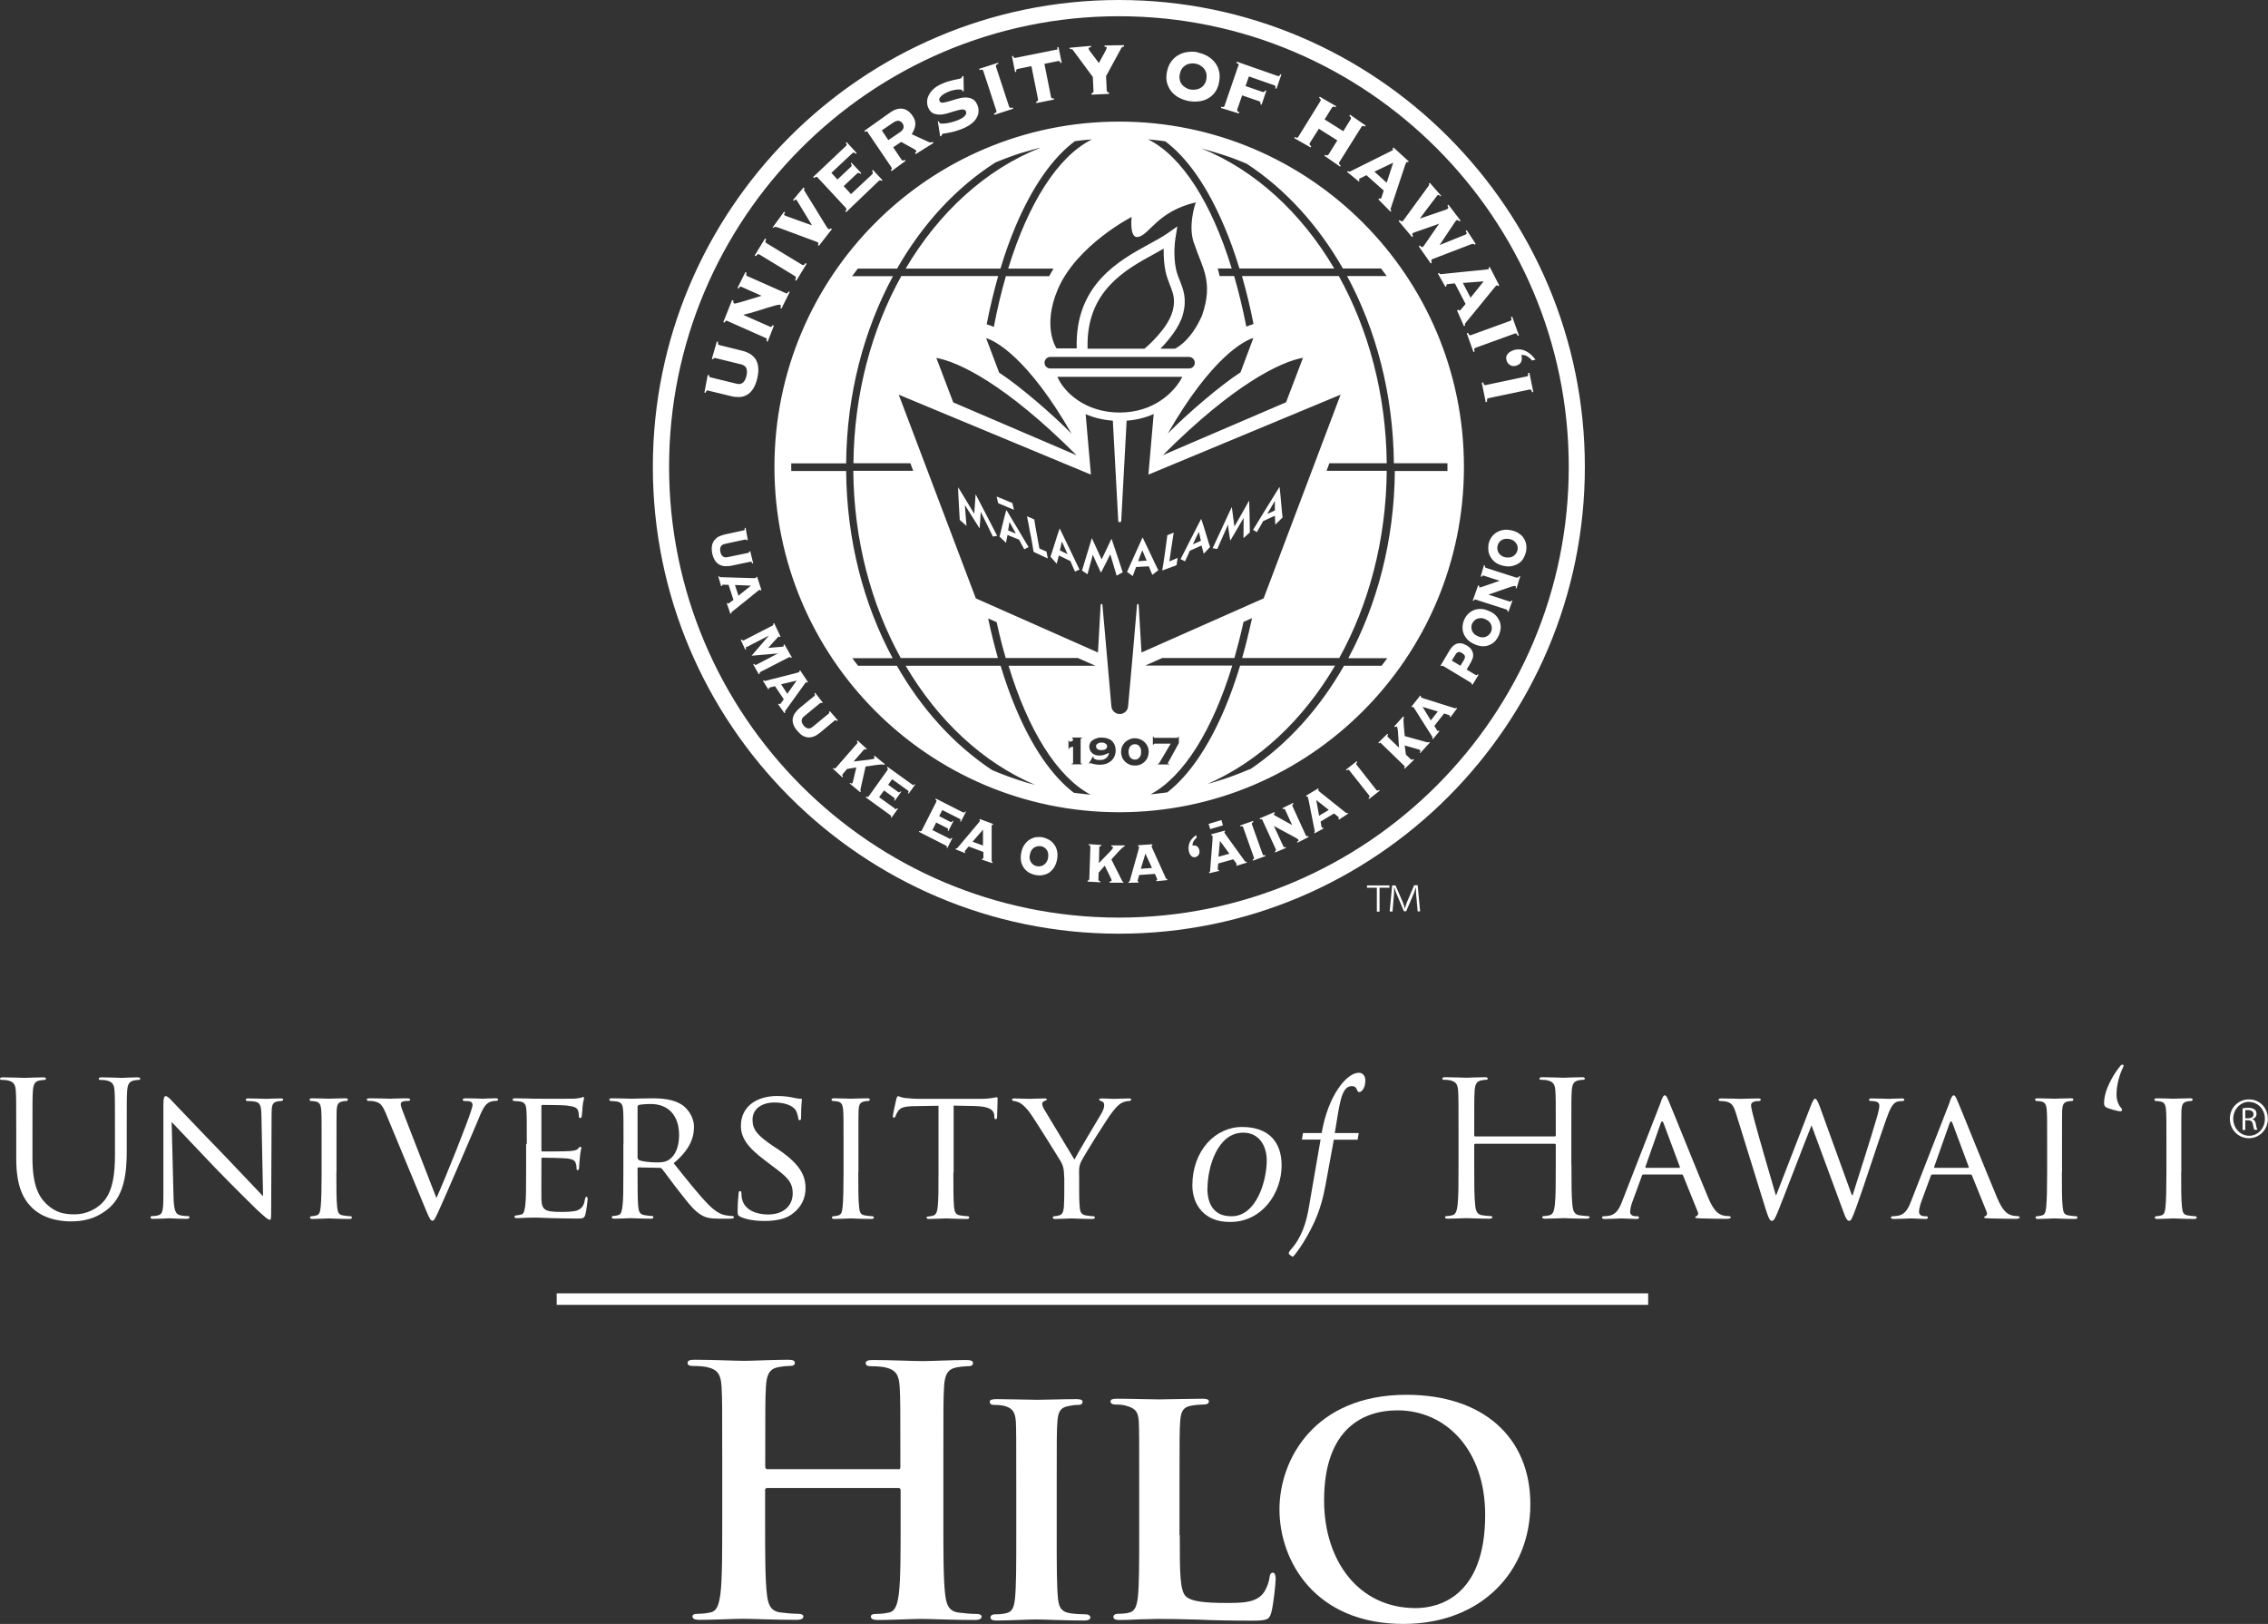 <?xml version="1.0" encoding="UTF-8"?>
<svg id="Layer_1" data-name="Layer 1" xmlns="http://www.w3.org/2000/svg" viewBox="0 0 167.69 120.06">
  <rect x="0" y="0" width="167.69" height="120.06" fill="#333333" stroke="none"/>
  <defs>
    <style>
      .cls-1 {
        fill: #fff;
      }
    </style>
  </defs>
  <path class="cls-1" d="m108.24,34.52c0,14.1-11.41,25.53-25.49,25.53s-25.49-11.43-25.49-25.53,11.41-25.53,25.49-25.53,25.49,11.43,25.49,25.53M82.73,0c19,0,34.45,15.49,34.45,34.52s-15.46,34.51-34.45,34.51-34.46-15.48-34.46-34.51S63.74,0,82.73,0Zm0,67.84c18.34,0,33.26-14.95,33.26-33.32S101.07,1.2,82.73,1.2s-33.26,14.95-33.26,33.32,14.92,33.32,33.26,33.32Zm-30.36-38.96l1.69.41c.21.05.42.07.62.06.2,0,.38-.06.55-.16.17-.09.32-.24.45-.44s.23-.45.31-.77c.07-.32.1-.59.07-.82-.02-.23-.09-.44-.19-.6-.11-.16-.25-.3-.42-.4-.18-.1-.36-.18-.58-.23l-1.69-.42c-.05-.02-.09-.04-.09-.09,0-.04,0-.09,0-.15l-.09-.02-.37,1.29.09.02s.03-.04.05-.07c.03-.02.06-.03.12-.02l1.92.47c.19.05.32.15.38.3.05.15.05.34,0,.55-.05.21-.13.38-.25.49-.12.11-.28.14-.48.09l-1.92-.47c-.06-.01-.09-.04-.1-.07-.01-.03-.01-.06-.01-.09l-.1-.02-.25,1.3.09.02c.02-.06.04-.1.07-.14.02-.04.07-.05.12-.03Zm5.72-7.21l-2.84-1.26c-.05-.02-.08-.06-.08-.1s.01-.09.03-.15l-.09-.04-.58,1.17.09.04c.03-.05.06-.09.08-.12.04-.03.08-.03.13,0l1.48.66c-.23.07-.46.14-.69.21-.23.07-.44.13-.63.19-.19.06-.35.1-.47.13-.13.04-.17.05-.2.04-.07,0-.1-.07-.1-.11,0-.04,0-.07,0-.11l-.09-.04-.65,1.63.09.04s.06-.09.08-.12c.04-.03.08-.03.13,0l2.84,1.26c.05.03.08.06.08.1,0,.04-.01.09-.03.13l.09.04.46-1.18-.09-.04s-.06.08-.08.11c-.03.02-.08.03-.13,0l-1.94-.86v-.02c.32-.08.64-.17.94-.26.31-.09.59-.18.83-.26.24-.07.45-.13.62-.18.16-.04.27-.05.31-.04.04.02.06.06.05.11-.01.05-.02.09-.04.13l.09.04.61-1.22-.09-.04c-.03.05-.05.09-.09.12-.03.03-.07.03-.13,0Zm-.97-4.88l.08.06s.02-.03.04-.05c.01-.01.03-.03.07-.03.03,0,.11.01.28.07.16.06,2.46.91,2.61.97.16.06.25.1.26.1.04.03.05.06.05.1,0,.04-.02.08-.04.1l.08.06.96-1.23-.08-.06s-.05.05-.09.06c-.04.01-.08,0-.11-.02,0,0-.07-.08-.15-.21-.08-.13-1.56-2.55-1.6-2.6-.01-.02-.04-.06-.03-.1,0-.03.01-.06.04-.09l-.08-.06-.78.93.08.06s.03-.05.07-.08c.03-.03.06-.03.1,0,.02.01.06.09.15.23.09.14.91,1.5,1.01,1.66h0s-1.8-.64-1.89-.68c-.09-.04-.15-.06-.15-.07-.04-.03-.04-.06-.01-.1.02-.04.05-.07.06-.1l-.08-.06-.81,1.12Zm7.33-3.87l-1.53,1.43-.54-.59,1.01-.95s.05-.03.09-.03c.04,0,.08.02.13.08l.07-.06-.72-.77-.06.06c.05.06.08.1.07.14,0,.04-.02.07-.04.09l-1.01.95-.45-.49,1.57-1.47s.06-.03.09-.03c.03,0,.09.03.14.09l.07-.06-.74-.8-.07.06c.05.05.08.1.07.14,0,.04-.02.07-.05.08l-2.43,2.3.07.07s.09-.06.13-.08c.04-.02.09,0,.13.04l2.1,2.26s.05.08.03.12c-.02.04-.04.08-.08.12l.06.07,2.38-2.28s.08-.07.11-.08c.03,0,.08,0,.14.04l.06-.05-.71-.76-.06.06c.07.12.07.21,0,.28Zm-.28-3.12l1.74,2.57c.04.05.04.09.02.12-.02.03-.04.06-.06.08l.05.08,1.03-.75-.05-.08s-.09.04-.13.05c-.04,0-.07-.01-.11-.06l-.62-.92.59-.4s.82.45.92.51c.1.06.16.1.18.13.03.03.03.07,0,.1-.02.03-.05.06-.08.08l.06.08,1.31-.82-.06-.08s-.1.04-.15.04c-.06,0-.11-.01-.16-.04l-1.24-.57c.14-.21.23-.44.26-.66.04-.23-.03-.46-.2-.7-.21-.31-.46-.48-.74-.52-.29-.04-.59.05-.89.26l-1.93,1.37.05.08s.07-.03.11-.04c.04,0,.07.02.1.07Zm1.52.57l-.49-.73.82-.56c.18-.12.33-.17.44-.15.11.03.2.09.27.19.08.12.1.24.07.35-.04.11-.12.21-.25.3l-.87.59Zm3.65-1.41l.17,1.11h.09s.02-.08.04-.11c.01-.03.04-.06.07-.07.01,0,.07-.02.17-.03.11-.01.23-.04.39-.07.15-.03.32-.07.49-.13.18-.05.35-.12.51-.19.26-.12.46-.24.62-.38.16-.14.28-.28.35-.44.08-.16.12-.31.11-.47,0-.16-.03-.31-.1-.45-.09-.22-.23-.36-.39-.43-.17-.07-.34-.1-.53-.09-.19,0-.39.05-.6.11-.2.06-.39.12-.57.17-.17.05-.32.08-.44.1-.12.01-.21-.03-.25-.11-.03-.08-.03-.16,0-.23.05-.07.11-.14.18-.2.07-.06.15-.12.24-.16s.15-.07.19-.09c.12-.06.23-.09.35-.12.12-.03.23-.05.33-.06.1-.01.18-.01.25,0,.07,0,.11.02.12.03,0,.02,0,.03.01.05,0,.02,0,.03.01.04h.11s-.02-1.11-.02-1.11h-.09s-.02.06-.03.09c-.01.03-.04.06-.07.07-.04.02-.1.03-.19.05-.09.02-.2.04-.33.07-.13.03-.27.07-.43.11-.15.05-.31.11-.47.18-.28.12-.49.26-.65.42-.16.16-.27.32-.34.48-.07.16-.1.32-.09.48,0,.16.04.29.09.4.1.21.22.34.38.41.16.06.34.09.53.08.19-.01.39-.05.59-.12.2-.06.39-.12.57-.17.17-.05.32-.08.45-.09.13,0,.21.04.26.14.03.07.03.14,0,.21-.03.06-.07.12-.13.17-.05.05-.12.1-.19.14-.07.04-.12.06-.16.08-.13.06-.28.12-.45.17-.17.05-.32.08-.47.11-.15.02-.28.03-.38.03-.11,0-.17-.03-.19-.08,0-.02-.01-.04-.02-.05,0-.01,0-.02-.01-.03h-.11Zm8.77-5.29l-3.04.61s-.06,0-.09-.01c-.03-.02-.05-.06-.07-.14l-.09.02.23,1.17h.09c-.02-.09-.01-.14.01-.17.03-.03.05-.04.08-.05l1.03-.21.49,2.45c.01.06,0,.1-.03.12-.03.03-.07.04-.11.06l.02.1,1.3-.26-.02-.09s-.08,0-.12,0c-.04,0-.07-.04-.08-.1l-.49-2.45,1.03-.21s.06,0,.09.02c.03.01.06.06.07.13l.09-.02-.24-1.17-.08.02c.01.08,0,.13-.01.16-.03.03-.05.04-.08.05Zm3.72,3.04l-.05-1.08,1.14-2.1s.05-.06.09-.07c.04-.01.08-.02.1-.02v-.1s-1.44.02-1.44.02v.1s.06,0,.1,0c.04,0,.06.03.06.07,0,.03-.03.11-.08.21-.05.1-.49.88-.5.92-.08-.1-.63-.83-.68-.9-.05-.07-.08-.14-.08-.17,0-.04.01-.07.06-.08.04,0,.08-.02.11-.02v-.1s-1.56.14-1.56.14v.1s.07,0,.12,0c.05,0,.08.03.1.06l1.48,2,.05,1.05c0,.06-.02.1-.05.12-.04.02-.07.03-.1.04v.1s1.3-.06,1.3-.06v-.1s-.07-.01-.11-.03c-.03-.01-.05-.05-.06-.11Zm6.72-2.85c-.23-.04-.46-.05-.7-.02-.25.03-.47.09-.68.21-.22.11-.4.27-.56.48-.16.21-.27.47-.33.79-.06.32-.06.6.02.85.08.25.19.46.35.64.16.18.34.32.56.43.22.11.44.18.67.23.23.04.46.05.7.03.24-.02.47-.08.68-.19.22-.11.4-.27.56-.47.16-.21.27-.47.32-.79.06-.31.05-.6-.02-.85-.07-.25-.19-.47-.35-.65-.16-.18-.35-.33-.56-.44-.22-.11-.44-.19-.67-.23Zm-.16.85c.14.02.27.07.37.14.11.07.21.15.28.25.08.1.12.22.16.34.02.13.02.26,0,.41-.03.15-.08.28-.15.38-.07.11-.16.2-.27.26-.11.07-.22.11-.35.13-.13.02-.26.02-.4,0-.13-.02-.26-.07-.37-.14-.11-.07-.21-.15-.28-.25-.08-.1-.13-.21-.15-.34-.03-.13-.03-.26,0-.41.03-.15.08-.28.15-.39.07-.11.16-.19.27-.26.11-.07.22-.11.35-.13.13-.02.26-.02.39,0Zm3.16.17l-1.01,2.94c-.02.06-.05.09-.09.09-.04,0-.09,0-.15-.02l-.03.09,1.33.41.03-.09c-.05-.02-.1-.05-.13-.08-.03-.03-.04-.07-.02-.13l.36-1.04,1.28.44s.05.03.07.06c.02.04.01.09,0,.16l.09.03.35-1.03-.09-.03c-.02.07-.05.11-.09.12-.04,0-.07,0-.09,0l-1.27-.44.25-.71,1.89.66s.05.03.07.06c.02.03.01.09-.01.16l.09.03.36-1.04-.08-.03c-.03.07-.06.12-.09.13-.04.01-.07.01-.09,0l-3.03-1.06-.03.09c.06.03.11.06.14.08.03.03.04.07.02.13Zm5.95,4.63l1.38.87-.65,1.04s-.07.07-.11.07c-.04,0-.09-.02-.14-.05l-.05.08,1.15.8.05-.08c-.05-.03-.08-.07-.11-.11-.03-.03-.02-.08,0-.13l1.65-2.63c.03-.05.07-.07.11-.06.04,0,.08.02.14.05l.05-.08-1.15-.8-.05.09s.08.07.1.11c.03.03.03.08,0,.13l-.55.89-1.38-.87.55-.89s.07-.07.11-.06c.04,0,.09.02.15.05l.04-.08-1.21-.7-.05.08s.08.07.11.11c.02.04.02.08-.01.13l-1.64,2.65c-.03.05-.07.07-.11.06-.04,0-.09-.03-.14-.05l-.05.08,1.21.69.05-.08s-.08-.07-.11-.11c-.02-.03-.02-.08,0-.13l.66-1.04Zm4.43,5.25l.88.89.07-.07s-.04-.04-.06-.07c-.01-.03-.01-.06,0-.08.05-.14,1.02-3.09,1.07-3.22.05-.13.08-.2.09-.21.03-.04.07-.04.12,0l.06-.07-1.13-1.03-.06.07s.05.09.01.12c-.01.02-.12.08-.31.17-.2.1-2.49,1.24-2.85,1.42-.03.01-.05.02-.08,0-.03,0-.06-.02-.08-.04l-.06.07.87.71.06-.07s-.02-.03-.04-.05c-.02-.02-.01-.05.01-.07.01-.02.05-.04.09-.06.04-.02.41-.19.44-.22l1.28,1.14s-.15.44-.16.49c-.02.05-.04.08-.05.09-.03.03-.05.04-.07.02-.02-.01-.04-.02-.05-.03l-.06.07Zm.6-1.25l-.91-.82,1.39-.66-.48,1.47Zm5.2,9.45l.51,1.15.09-.04s-.02-.06-.02-.09c0-.03,0-.06.03-.08.1-.11,2.06-2.52,2.15-2.63.09-.1.14-.16.16-.17.04-.02.08,0,.12.05l.08-.05-.7-1.36-.08.04c.02.06.02.1-.02.12-.03.01-.14.03-.35.05-.22.02-2.76.27-3.16.32-.03,0-.05,0-.08-.02-.02-.02-.05-.04-.06-.07l-.09.04.56.98.09-.05s-.01-.03-.02-.06c0-.02,0-.05.04-.07.01,0,.05-.02.1-.02.05,0,.45-.04.49-.05l.79,1.52s-.3.36-.33.4c-.03.04-.06.06-.08.07-.04.02-.06.02-.08,0-.02-.02-.03-.04-.04-.05l-.08.05Zm1-.95l-.57-1.09,1.54-.12-.97,1.21Zm-2.17-7.53l-.84-.96-.08.06s.02.04.03.07c0,.03,0,.06-.04.09-.02.02-1.88,2.58-1.9,2.6-.05.03-.15.03-.24-.06l-.08.06.99,1.18.08-.06s-.04-.09-.06-.13c-.01-.04,0-.07.02-.08.02-.02.08-.05.17-.08.09-.03,1.47-.51,1.58-.55.1-.04.17-.07.22-.09h0s-.07.11-.14.2c-.07.09-.89,1.3-.95,1.38-.06.08-.1.14-.12.15-.04.03-.12,0-.22-.11l-.08.06.89,1.27.08-.06c-.07-.12-.04-.21.01-.25.01,0,2.82-1.08,2.86-1.1.06-.02.11-.04.15-.04.05,0,.09.01.14.06l.08-.06-.66-1.01-.08.06s.05.08.07.13c0,.04,0,.09-.05.12-.03.02-1.9.76-1.95.79h0s1.06-1.59,1.12-1.68.1-.13.11-.14c.05-.04.09-.04.13-.02.04.02.08.06.11.09l.08-.06-.9-1.18-.07.06s.04.08.06.12c.01.05,0,.09-.05.13-.03.02-.09.05-.18.08-.09.04-1.82.62-1.87.64h0c.03-.05,1.27-1.7,1.29-1.71.04-.04.09-.04.13-.02.04.02.08.05.11.09l.07-.06Zm5.74,10.31l-.49-1.38-.09.03c.02.07.03.13.03.18,0,.05-.03.08-.08.1l-2.92,1.06c-.05.02-.09.01-.12-.02-.03-.04-.06-.09-.09-.16l-.09.04.49,1.38.09-.03c-.02-.07-.03-.13-.03-.17,0-.04.03-.08.08-.1l2.92-1.06c.06-.02.1-.02.13.02.03.04.06.09.09.15l.09-.03ZM73.79,4.64l-1.39.45.03.09c.07-.02.13-.03.18-.03.04,0,.07.03.09.09l.97,2.95c.02.06.01.1-.02.12-.04.03-.09.06-.16.09l.03.09,1.39-.45-.03-.09c-.08.02-.13.03-.17.02-.05,0-.08-.03-.1-.09l-.97-2.95c-.02-.06-.01-.1.02-.13.03-.03.08-.06.16-.09l-.03-.09Zm-17.23,13l-.76,1.25.09.05c.04-.06.08-.1.12-.13.03-.03.07-.03.13,0l2.65,1.61s.07.07.06.11c0,.04-.03.1-.06.17l.09.05.76-1.25-.08-.05c-.04.06-.08.1-.12.13-.03.03-.08.03-.13,0l-2.65-1.61c-.05-.03-.07-.07-.07-.11,0-.04.03-.1.06-.17l-.08-.05Zm56.81,11.35l-.29-1.43-.1.02c.01.07.01.13,0,.17,0,.05-.04.07-.1.08l-3.04.64c-.06.01-.1,0-.12-.04-.02-.04-.04-.09-.06-.16l-.1.02.29,1.44.1-.02c-.01-.07-.01-.13,0-.18,0-.05.04-.07.1-.09l3.04-.64c.06-.01.1,0,.12.04.02.04.05.09.07.16l.1-.02Zm-.08-2.34l.24-.06c-.09-.12-.18-.23-.3-.34-.11-.11-.24-.2-.37-.27-.13-.07-.28-.12-.43-.14-.16-.02-.32-.01-.49.04-.19.06-.35.15-.46.28-.12.13-.15.29-.09.49.04.14.13.26.26.34.13.08.27.1.44.05.2-.06.33-.16.39-.31.05-.15.06-.31,0-.48.18-.02.33.02.47.11.14.09.25.19.35.31Zm-23.87,34.45l.94-.28m-1,.09l.12.39.94-.28-.11-.39-.94.28Zm15.67-5.26l.69-.75-.05-.05s-.04.03-.06.03c-.02,0-.05,0-.09,0l-1.66-.46c0-.09-.06-.65-.07-.79-.01-.13-.01-.26-.02-.37,0-.12.01-.19.04-.24l-.06-.05-.67.74.06.05s.04-.03.07-.04c.03-.01.06,0,.09.03,0,.01.02.04.03.1,0,.06.02.13.03.22,0,.09.07,1.14.08,1.21l-.83-.8s-.04-.06-.03-.09c.01-.03.03-.06.05-.09l-.05-.05-.67.66.05.06s.04-.05.07-.05c.03,0,.06,0,.09.04l1.71,1.66s.04.06.03.09c0,.03-.02.05-.04.07l.05.05.68-.66-.05-.06s-.06.04-.08.06c-.03.01-.06,0-.1-.03l-.37-.35-.09-.68s.99.28,1.04.3c.06.02.08.03.09.04.03.03.04.07.03.1-.02.04-.04.06-.05.08l.05.06Zm-13.64,8.37l.79-.24v-.07s-.06,0-.08,0c-.02,0-.04-.02-.05-.03-.07-.09-1.38-1.9-1.43-1.98-.06-.09-.09-.13-.09-.14-.01-.04,0-.07.05-.08l-.02-.07-1.01.27.02.08s.07,0,.08.04c0,.02,0,.11,0,.28-.01.16-.16,2.01-.18,2.32,0,.02,0,.04-.02.06-.02.02-.04.02-.06.03l.02.07.73-.17-.02-.07s-.02,0-.04,0c-.02,0-.03-.01-.04-.04,0-.02,0-.04,0-.08,0-.03.03-.33.03-.36l1.12-.31s.19.27.21.29c.02.04.03.06.04.07,0,.03,0,.05-.01.06-.01,0-.03.01-.03.01l.02.07Zm-.5-.9l-.8.22.11-1.17.7.95Zm8.09-2.51l.69-.45-.04-.07s-.04.02-.06.02-.04,0-.06-.02c-.08-.07-1.82-1.45-1.9-1.52-.08-.07-.13-.11-.13-.12-.02-.03-.01-.06.02-.09l-.04-.07-.9.54.04.06s.07-.01.09.02c0,.02.04.12.07.27.03.16.39,1.97.45,2.27,0,.02,0,.05-.01.06,0,.02-.02.03-.04.04l.04.06.66-.36-.04-.07s-.02,0-.04.02c-.02,0-.03,0-.05-.03,0-.02-.01-.04-.03-.08,0-.04-.05-.32-.06-.35l1-.6s.25.2.28.23c.03.02.05.04.06.06.02.02.02.04,0,.05-.01.01-.02.02-.03.03l.04.06Zm-.73-.73l-.72.43-.21-1.16.93.73Zm8.99-6.85l.49-.66-.06-.05s-.03.03-.05.04c-.02,0-.04.01-.06,0-.11-.04-2.22-.7-2.32-.73-.09-.04-.16-.06-.17-.07-.03-.02-.03-.05,0-.09l-.06-.05-.65.82.06.05s.06-.04.09-.01c.01.01.07.1.15.23.09.14,1.07,1.71,1.24,1.96.01.02.02.04.01.06,0,.02-.01.04-.02.06l.06.05.48-.58-.06-.05s-.02.02-.03.03c-.01.01-.03,0-.06,0,0-.01-.03-.03-.04-.07-.02-.03-.17-.27-.19-.3l.72-.92s.3.09.34.11c.03.01.06.03.07.03.02.02.03.04.02.06,0,.01-.02.02-.02.03l.07.05Zm-.93-.43l-.52.66-.61-1,1.12.34Zm-17.83,9.32l-.04-.18c-.08.06-.16.12-.24.2-.08.08-.15.17-.2.26-.05.1-.09.2-.11.32-.02.11-.02.24,0,.37.03.15.08.27.17.37.08.1.19.14.32.11.1-.02.18-.08.24-.16.06-.09.08-.2.06-.33-.03-.16-.1-.26-.19-.32-.1-.05-.2-.07-.32-.04,0-.14.03-.25.09-.35.07-.09.14-.18.22-.24Zm4.15-1.22l-.94.33.03.07c.05-.01.09-.02.12-.02.03,0,.05.02.07.07l.8,2.25s.02.08,0,.1c-.02.02-.06.04-.1.06l.03.07.93-.34-.02-.07s-.09.02-.12.02c-.03,0-.05-.03-.07-.07l-.8-2.24s-.01-.08.01-.09c.02-.02.06-.04.1-.07l-.02-.07Zm7.67-4.41l-.78.61.04.06s.08-.05.11-.05c.03,0,.06,0,.09.04l1.48,1.87s.03.06.02.09c-.01.03-.04.06-.08.1l.05.06.78-.61-.04-.06s-.08.05-.11.05c-.03,0-.06,0-.09-.04l-1.47-1.87s-.04-.07-.02-.1c.01-.03.04-.06.08-.09l-.04-.06Zm-3.75,5.47l-.99-2.16s-.02-.07,0-.1c.02-.02.04-.05.08-.07l-.03-.07-.79.39.03.07s.07-.02.1-.02c.03,0,.05.02.07.07l.52,1.13c-.16-.09-1.13-.62-1.21-.67-.08-.05-.12-.06-.13-.08-.02-.04-.02-.07,0-.09.02-.02.04-.04.06-.05l-.03-.07-1.1.47.04.07s.06-.02.09-.02c.03,0,.06.02.08.07l.99,2.16s.02.07,0,.1c-.02.03-.04.04-.07.06l.03.07.79-.33-.03-.07s-.07.02-.09.02c-.03,0-.05-.03-.07-.06l-.69-1.49v-.02c.22.13,1.03.56,1.2.65.17.09.31.17.42.23.11.06.17.11.18.15.02.03.02.06-.01.08-.04.02-.06.04-.09.05l.03.07.83-.42-.03-.07s-.07.02-.1.02c-.03,0-.05-.02-.07-.07Zm15.58-19.05l-2.27-.73s-.07-.04-.07-.07c0-.03,0-.06,0-.1l-.07-.03-.24.84.07.03s.04-.07.06-.09c.02-.02.06-.02.1,0l1.17.38c-.17.06-1.21.42-1.31.45-.09.03-.13.04-.14.04-.05,0-.07-.03-.07-.06,0-.03,0-.05,0-.08l-.07-.02-.4,1.13.08.02s.03-.07.05-.09c.02-.02.05-.02.09,0l2.27.73s.07.04.08.06c0,.03,0,.06,0,.09l.07.02.29-.81-.07-.03s-.03.06-.05.08c-.02.02-.05.02-.09,0l-1.56-.51h0c.24-.08,1.11-.39,1.29-.45.17-.06.33-.11.45-.15.12-.04.2-.05.24-.04.03,0,.05.03.05.07,0,.04,0,.07-.02.09l.07.02.27-.89-.07-.02s-.04.07-.06.09c-.02.02-.05.03-.09,0Zm-5.42,6.53l2.04,1.23s.06.05.06.07c0,.03,0,.04,0,.05l.06.04.45-.74-.06-.04s-.04.04-.06.06c-.02.02-.05.01-.1-.01l-.66-.4.29-.49c.06-.11.11-.22.15-.33.04-.11.05-.22.04-.33-.02-.11-.06-.22-.13-.33-.07-.1-.19-.21-.34-.3-.16-.09-.3-.15-.43-.16-.13,0-.24,0-.34.04-.1.04-.2.11-.28.19-.08.08-.15.18-.22.29l-.67,1.13.06.04s.03-.02.04-.03c.02-.01.05,0,.1.02Zm1.27-.02l-.64-.38.27-.44c.07-.11.14-.17.21-.19.08-.02.17,0,.29.08.11.07.18.14.2.22.01.08,0,.18-.08.3l-.25.41Zm.27-3.39c-.06.15-.1.3-.11.47-.01.17,0,.34.06.5.06.16.15.32.28.46.14.15.31.27.54.37.23.1.44.15.64.15.19,0,.37-.04.52-.12.15-.07.29-.17.4-.3.11-.13.19-.26.25-.41.06-.14.1-.3.12-.46.02-.16,0-.33-.05-.49-.06-.16-.15-.32-.27-.46-.13-.15-.31-.27-.55-.37-.22-.1-.43-.15-.63-.15-.19,0-.38.04-.53.11-.16.08-.29.17-.4.29-.12.12-.2.26-.26.4Zm.6.27c.04-.09.1-.16.16-.22.06-.06.14-.11.23-.14.08-.03.18-.04.28-.04.1,0,.2.03.31.08.11.05.2.11.27.18.07.06.12.14.15.23.04.09.05.17.05.26s-.02.18-.06.27c-.04.08-.09.16-.16.22-.07.06-.14.11-.23.14-.08.03-.17.05-.27.04-.1,0-.2-.03-.31-.08-.1-.05-.2-.1-.27-.17-.07-.07-.12-.14-.16-.23-.03-.09-.05-.17-.05-.27,0-.09.02-.18.05-.26Zm-53.61,1.72l1.61-.83h0s-1.28,1.49-1.28,1.49l1.95-.17h0s-1.61.84-1.61.84c-.04.02-.07.02-.09,0-.02-.02-.04-.04-.06-.07l-.07.04.41.73.07-.03s-.01-.05-.01-.07c0-.03.02-.05.06-.07l2.12-1.09s.07-.03.09,0c.02.01.04.03.05.05l.07-.03-.55-.97-.07.04s.02.05.02.07c0,.01,0,.03-.02.04-.02.01-.07.02-.15.03-.08,0-.87.07-.98.08.03-.03.55-.63.63-.7.08-.08.12-.13.13-.14.02,0,.03,0,.05,0,.01.01.02.03.04.05l.06-.04-.47-1-.07.03s.01.05.01.08c0,.03-.02.05-.06.07l-2.12,1.09s-.07.02-.1,0c-.02-.02-.04-.04-.06-.06l-.07.03.33.72.07-.03s-.03-.07-.03-.1c0-.03.02-.06.06-.08Zm4.99,3.62l-1.1.9c-.13.11-.24.22-.33.35-.09.12-.15.26-.18.4-.03.14-.02.28.03.44.05.16.14.32.29.49.14.17.28.3.42.38.14.07.29.12.43.12s.29-.03.43-.09c.14-.06.27-.15.4-.25l1.09-.91s.07-.03.1-.02c.03.01.05.03.08.06l.06-.05-.59-.68-.06.05s.01.04.01.06c0,.02-.01.05-.05.08l-1.18.97c-.12.1-.24.14-.35.11-.11-.03-.22-.09-.31-.21-.09-.12-.15-.23-.15-.35,0-.11.05-.22.17-.32l1.19-.98s.07-.04.09-.03c.02,0,.04.02.05.03l.06-.05-.56-.72-.06.05s.04.07.05.09c0,.03,0,.06-.04.09Zm-5.24-12.23l-1.38.3c-.17.04-.31.09-.45.15-.14.07-.25.17-.34.28-.09.11-.15.25-.18.41-.03.16-.02.35.02.57.05.22.12.39.21.53.09.13.2.24.33.3.13.07.27.1.42.11.15,0,.31,0,.48-.04l1.38-.29s.08,0,.09.02c.02.03.03.06.04.1h.08s-.22-.9-.22-.9l-.07.02s0,.04-.02.06c-.01.02-.04.04-.08.05l-1.5.31c-.16.04-.28.01-.36-.06-.09-.07-.15-.19-.18-.33-.03-.15-.02-.28.03-.38.05-.11.15-.17.31-.21l1.49-.32s.07,0,.09.01c.01.02.03.04.04.05l.07-.02-.16-.9h-.07c0,.05,0,.09,0,.12,0,.03-.03.05-.08.06Zm11.17,20.56l-1.16-.83.36-.5.76.55s.03.03.03.05c0,.03,0,.07-.04.12l.05.04.48-.67-.05-.03s-.06.07-.09.08c-.03,0-.05,0-.07-.01l-.76-.55.29-.41,1.19.85s.03.03.03.06c0,.03-.02.07-.05.12l.05.04.49-.68-.05-.03s-.06.07-.09.07c-.03,0-.05,0-.06-.02l-1.85-1.33-.04.06s.05.05.06.08c.01.03.01.06-.02.1l-1.39,1.94s-.05.05-.09.05c-.03,0-.06-.02-.09-.03l-.04.06,1.81,1.31s.05.04.07.06c0,.02,0,.06-.02.11l.04.03.48-.67-.05-.04c-.08.08-.14.09-.2.05Zm4.06,2.24l-1.28-.64.28-.56.84.43s.04.02.04.05c0,.02,0,.06-.03.12l.05.03.37-.73-.06-.03c-.03.05-.05.08-.08.09-.03,0-.05,0-.07,0l-.84-.43.23-.45,1.31.66s.03.03.04.06c0,.02,0,.06-.03.12l.05.03.38-.75-.05-.02s-.05.08-.08.08c-.03,0-.05,0-.07,0l-2.03-1.03-.03.07s.06.04.07.06c.02.03.02.06,0,.1l-1.08,2.13s-.04.06-.08.06c-.03,0-.06,0-.1-.02l-.03.06,1.99,1.01s.06.03.07.05c.01.02.01.05,0,.12l.04.02.37-.73-.05-.03c-.07.09-.13.11-.19.08Zm11.83,3.25h1.01s0-.06,0-.06c-.02,0-.04-.02-.07-.03-.02-.02-.03-.04-.04-.08l-.78-1.55c.07-.06.43-.48.53-.58.09-.1.19-.19.26-.26.08-.08.15-.12.2-.13v-.07s-.99,0-.99,0v.07s.05.01.08.03c.03.01.04.04.04.09,0,0-.02.04-.05.08-.04.04-.09.1-.15.17-.06.07-.79.82-.84.87l.03-1.16s.02-.07.05-.09c.03-.01.06-.02.1-.02v-.07s-.93-.06-.93-.06v.08s.06,0,.08.02c.02.02.04.05.04.09l-.08,2.39s-.02.08-.04.09c-.03.02-.06.02-.09.02v.08l.94.05v-.08s-.06-.01-.09-.03c-.03,0-.05-.04-.05-.09l.02-.51.45-.52s.46.93.48.98c.02.05.03.08.03.09,0,.05-.02.08-.06.09-.03.01-.06.01-.09.01v.07Zm-19.23-7.34l.78.65.05-.06s-.02-.04-.03-.06c0-.02,0-.05,0-.09l.38-1.69c.09,0,.64-.1.77-.11.14-.02.26-.03.37-.04.12,0,.19,0,.24.03l.05-.05-.77-.63-.05.05s.03.05.05.08c0,.02,0,.05-.03.09,0,0-.04.02-.1.03-.06,0-.13.02-.22.04-.08.01-1.12.13-1.2.14l.76-.87s.06-.05.09-.04c.03,0,.06.02.09.04l.04-.06-.69-.63-.05.06s.04.04.05.07c.01.03,0,.07-.03.1l-1.57,1.8s-.06.05-.09.05c-.03,0-.06-.02-.08-.05l-.05.06.7.64.05-.06s-.04-.05-.05-.08c-.02-.03-.01-.06.02-.09l.33-.39.68-.11s-.23,1.01-.25,1.06c-.01.05-.03.08-.03.09-.03.04-.06.05-.1.03-.04-.02-.06-.03-.08-.04l-.04.05Zm22.67,7.23l.82-.08v-.08s-.04,0-.06,0c-.02-.01-.03-.03-.04-.04-.05-.11-.97-2.14-1.01-2.23-.04-.1-.06-.15-.06-.16,0-.03.02-.06.06-.06v-.08s-1.05.07-1.05.07v.08s.07.02.07.06c0,.02-.02.11-.06.26-.04.16-.55,1.94-.63,2.24,0,.02-.02.04-.04.05-.02.01-.04.02-.06.02v.07s.75-.02.75-.02v-.08s-.03,0-.04,0c-.01,0-.03-.02-.03-.05,0-.02,0-.04.02-.08.01-.03.09-.31.1-.35l1.16-.08s.14.3.15.34c.01.03.02.06.02.07,0,.03,0,.05-.02.05-.01,0-.03,0-.04,0v.08Zm-.31-.98l-.83.06.34-1.12.49,1.07Zm-27.66-12.12l.48.68.06-.04s-.02-.04-.02-.06c0-.02,0-.04.01-.06.07-.09,1.36-1.9,1.43-1.99.06-.08.1-.13.11-.13.03-.02.06-.02.09.02l.06-.04-.58-.87-.06.04s.02.07-.01.09c-.02,0-.11.04-.26.08-.16.04-1.95.49-2.25.57-.02,0-.04,0-.06,0-.02-.01-.04-.03-.05-.04l-.06.04.4.63.05-.04s0-.02-.01-.04c0-.02,0-.03.03-.05.01,0,.04-.02.07-.02.04,0,.31-.08.35-.09l.65.97s-.19.26-.21.29c-.03.03-.04.05-.05.06-.03.02-.04.02-.05,0-.02-.01-.02-.02-.03-.03l-.06.04Zm.69-.76l-.46-.7,1.15-.27-.68.96Zm-4.48-6.7l.27.78.08-.02s-.01-.04,0-.06c0-.02.02-.04.03-.05.09-.07,1.83-1.46,1.9-1.53.08-.06.13-.1.14-.1.04-.01.06,0,.08.04l.07-.02-.32-.99-.07.02s0,.07-.04.08c-.02,0-.11,0-.28,0-.16,0-2.01-.06-2.33-.07-.02,0-.04,0-.05-.02-.02-.02-.03-.03-.03-.05l-.07.02.21.72.08-.03s-.01-.02-.01-.04c0-.01.01-.03.04-.04.02,0,.04,0,.08,0,.04,0,.32.01.36.01l.36,1.11s-.26.2-.29.22c-.03.02-.05.03-.07.04-.03.01-.05,0-.06,0,0-.01-.02-.03-.02-.03l-.07.02Zm.87-.55l-.26-.79,1.18.05-.92.74Zm17.98,19.51l.78.26.03-.07s-.04-.02-.05-.04c-.02-.02-.02-.04-.02-.06,0-.11,0-2.33,0-2.44,0-.1,0-.16,0-.17.01-.04.04-.05.08-.04l.03-.07-.99-.37-.02.07s.05.05.03.08c0,.02-.06.09-.16.21-.1.12-1.3,1.54-1.5,1.78-.02.02-.03.03-.05.03-.02,0-.04,0-.06,0l-.03.07.69.28.03-.07s-.02-.01-.03-.02c-.02-.01-.02-.03,0-.06,0-.01.02-.04.05-.06.02-.03.21-.25.23-.28l1.09.41v.37s0,.07,0,.08c-.01.02-.03.04-.04.04-.02,0-.03,0-.04,0l-.03.07Zm.11-1.03l-.78-.29.77-.89v1.18Zm4.42-.61c-.15-.03-.31-.03-.48-.02-.16.02-.32.08-.47.17-.15.08-.29.21-.4.37-.12.16-.2.36-.25.61-.05.25-.05.47-.01.66.04.19.12.35.22.49.1.13.23.25.37.33.15.08.3.14.45.17.15.03.32.04.49.02.16-.02.32-.07.47-.15.15-.09.28-.21.4-.37.11-.16.2-.36.25-.61.05-.24.05-.46.01-.65-.04-.2-.11-.36-.22-.5-.1-.14-.22-.25-.37-.34-.15-.08-.3-.14-.45-.18Zm-.13.65c.09.02.17.06.25.11.07.05.13.12.18.19.04.08.08.16.09.26.01.1.01.2-.01.32-.02.12-.06.21-.12.3-.05.08-.12.15-.19.2-.07.05-.15.08-.24.1-.09.02-.18.02-.28,0-.09-.02-.17-.05-.24-.1-.08-.05-.14-.12-.19-.19-.05-.08-.08-.17-.1-.26-.02-.1-.01-.21.02-.32.02-.11.06-.21.11-.3.05-.08.12-.15.19-.2.08-.05.16-.08.25-.1.09-.02.18-.02.27,0Zm33.08-22.31c-.03.15-.03.31-.01.48.02.17.08.32.17.47.09.15.21.28.37.4.16.11.36.19.6.24.25.05.47.05.65,0,.19-.05.36-.12.49-.22.14-.1.25-.23.33-.38.08-.15.13-.3.17-.45.03-.15.04-.31.02-.48-.02-.17-.07-.32-.16-.47-.08-.15-.2-.28-.37-.39-.16-.12-.36-.2-.61-.25-.24-.05-.46-.05-.65,0-.2.04-.35.12-.5.22-.14.11-.25.23-.33.37-.09.15-.14.29-.18.45Zm.66.13c.02-.1.05-.18.1-.25.05-.08.11-.14.19-.19.08-.05.17-.08.26-.1.1-.01.21-.01.32.01.12.02.21.06.3.11.08.05.15.12.2.19.06.08.09.15.11.24.02.09.02.18,0,.28-.02.09-.05.17-.11.25-.05.08-.12.14-.19.19-.07.05-.16.08-.26.1-.1.02-.2,0-.32,0-.12-.03-.22-.06-.3-.12-.08-.05-.15-.12-.2-.19-.05-.08-.08-.16-.1-.24-.02-.09-.02-.18,0-.27Zm-36.92-3.18l1.17.49-.12-.5-1.16-.48.11.49Zm3.55,3.57c-.25-.1-.43-.19-.5-.22l-.16-.87c-.09-.46-.21-1.2-.22-1.28l-.54-.23c.02.07.2.98.2,1.04l.1.49c.02.09.17.92.19,1.1.17.07.98.47,1.05.49l-.1-.53Zm3.05,1.7c.04-.16.35-1.28.4-1.46h0c.06.15.39.9.59,1.31h.02c.18-.32.62-1.22.68-1.34.04.1.38,1.29.47,1.58l.45-.25c-.09-.28-.66-2.01-.82-2.46h-.02c-.11.23-.6,1.29-.72,1.51-.08-.19-.57-1.24-.71-1.55h-.02c-.1.31-.67,2.22-.72,2.37l.41.28Zm3.35.12c.06-.15.22-.6.25-.67l.94-.05c.03.05.18.47.26.63l.44-.34c-.15-.28-.84-1.79-1.15-2.41h-.02c-.19.4-1.02,2.28-1.14,2.53l.42.31Zm.4-1.1c.05-.15.25-.67.31-.81.04.11.26.62.32.77l-.63.04Zm2.91-.24c-.23.11-.54.23-.6.26l.12-.83c.07-.46.19-1.22.2-1.3l-.47.19c0,.07-.14.98-.14,1.04l-.07.49c-.01.09-.13.88-.17,1.08.16-.06,1-.37,1.06-.39l.08-.53Zm2.95-.68c.09-.19.7-1.59.79-1.79h0c0,.14.09.81.16,1.18h.01c.25-.41.89-1.52.98-1.67,0,.09-.01,1.22-.01,1.5l.47-.43c0-.26-.03-1.91-.05-2.32h-.02c-.17.29-.91,1.63-1.07,1.89-.02-.17-.15-1.15-.19-1.42h-.02c-.18.38-1.32,2.84-1.4,3.02l.33.06Zm2.92-1.23c.12-.19.41-.72.46-.81l.87-.4s.03.51.03.66l.54-.53c-.04-.25-.15-1.7-.22-2.24h-.02c-.32.5-1.74,2.82-1.94,3.15l.27.17Zm.76-1.33c.1-.17.47-.81.57-.98,0,.1,0,.56,0,.71l-.58.27Zm-6.07,3.48c.09-.18.32-.68.35-.77l.87-.39s.12.47.16.61l.47-.5c-.09-.23-.47-1.56-.65-2.06h-.02c-.25.47-1.36,2.66-1.51,2.96l.33.16Zm.58-1.25c.07-.17.36-.76.44-.92.02.1.12.52.15.66l-.58.26Zm-14.48-.64c-.1-.18-1.36-2.65-1.57-3.03h-.02c-.02.28-.08,1.24-.1,1.41-.17-.27-.99-1.63-1.17-1.93h-.02c0,.42.11,2.12.12,2.39l.5.44c-.02-.28-.12-1.45-.12-1.54.1.15.8,1.28,1.07,1.7h.02c.04-.37.08-1.06.08-1.2h0c.11.2.8,1.63.9,1.83l.33-.06Zm2.33.85c-.17-.28-1.36-2.3-1.63-2.73h-.02c-.14.46-.43,1.73-.5,1.95l.48.46c.03-.13.1-.54.11-.58l.86.35c.04.08.28.54.38.71l.32-.16Zm-1.51-1.24c.02-.12.09-.53.1-.62.08.16.39.71.47.86l-.58-.24Zm5.27,2.89c-.15-.31-1.21-2.54-1.45-3.01h-.02c-.18.5-.58,1.84-.67,2.07l.46.52c.04-.14.14-.57.16-.61l.85.41c.04.08.25.6.34.78l.33-.15Zm-1.45-1.4c.03-.13.14-.57.15-.67.08.17.35.78.42.94l-.57-.28Zm1.32,7.95h-5.32c-.25-.85-.47-1.73-.67-2.65l-.63-.28c.21,1.02.46,1.99.72,2.93h-7.18c-2.18-3.94-3.47-8.7-3.51-13.84h4.43l-.21-.56h-4.21c.05-5.14,1.35-9.91,3.54-13.84h7.16c-.32,1.14-.61,2.33-.85,3.57,0,0,.19.05.31.1l.22.09c.25-1.32.55-2.57.89-3.75h3.2c.12-.22.32-.56.32-.56h-3.35c1.48-4.82,3.67-8.3,6.19-9.55,0,0-.24.02-.42.03-.19.01-.84.1-.84.1-1.65,1.23-3.15,3.37-4.39,6.31-.41.97-.78,2.01-1.11,3.11h-7.01c2.46-4.17,5.93-7.34,9.95-8.93l-.17.03c-.23.06-.89.25-.89.25-.89.23-2.25.8-2.25.8-2.9,1.85-5.39,4.55-7.27,7.84,0,0,0,0,0,.01h-2.91l-.42.56h3.02c-2.14,3.96-3.42,8.72-3.46,13.84h-4.06v.56h4.06c.04,5.12,1.3,9.88,3.44,13.84h-2.98s.39.54.42.56h2.87c1.83,3.21,4.25,5.87,7.05,7.72,0,0,1.02.42,1.45.56,0,0,.86.3,1.35.43.19.04.38.1.38.1-3.87-1.64-7.2-4.76-9.58-8.81h7.02c.34,1.12.71,2.17,1.13,3.16,1.21,2.88,2.67,4.99,4.28,6.23,0,0,.51.07.91.11l.33.03c-2.47-1.31-4.62-4.77-6.06-9.53h6.42l-1.27-.56Zm27.34-13.84h0s0,0,0,0Zm0,0v-.56h-3.96c-.05-5.12-1.32-9.88-3.46-13.84h2.93l-.42-.56h-2.82c-1.85-3.23-4.29-5.9-7.12-7.75,0,0-.19-.07-.29-.12-.12-.06-.91-.35-.91-.35-.77-.28-2.15-.66-2.15-.66,3.97,1.6,7.39,4.75,9.83,8.88h-7.01c-.33-1.09-.7-2.13-1.12-3.11-1.24-2.93-2.72-5.06-4.36-6.29,0,0-.26-.04-.43-.06-.17-.02-.85-.09-.85-.09,2.52,1.25,4.71,4.73,6.19,9.55h-1.04s.08.22.14.56h1.08c.34,1.18.64,2.42.9,3.74,0,0,.27-.11.42-.16l.11-.04c-.24-1.23-.53-2.41-.85-3.54h7.16c2.18,3.94,3.49,8.7,3.54,13.84h-4.24l-.21.56h4.45c-.04,5.14-1.34,9.91-3.51,13.84h-7.18c.27-.95.51-1.93.73-2.95l-.63.28c-.2.92-.43,1.82-.67,2.67h-5.34l-1.26.56h6.44c-1.45,4.74-3.58,8.2-6.04,9.52,0,0,.61-.07.78-.09.17-.02.46-.06.46-.06,1.59-1.24,3.04-3.34,4.25-6.21.42-.99.79-2.04,1.13-3.16h7.02c-2.35,4-5.62,7.09-9.43,8.75,0,0,1.05-.29,1.7-.53,0,0,1.02-.38,1.27-.5l.22-.08c2.74-1.86,5.1-4.47,6.9-7.63h2.78c.1-.12.42-.56.42-.56h-2.88c2.13-3.96,3.4-8.72,3.44-13.84h3.96Zm-11.93-5.07l1.25-3.29c-1.64.3-5.08,1.92-10.36,7.2l9.11-3.91Zm-2.42-4.75c-.66.18-3.09,1.42-6.33,7.07,1.34-1.38,3.87-3.56,5.38-4.53l.95-2.54Zm-14.49,2.87c.48,1.13,2.06,2.64,4.6,2.64s4.06-1.51,4.64-2.64h-9.24Zm9.74-1.47h-10.27c-.23,0-.42.19-.42.43s.19.42.42.42h10.27c.24,0,.42-.19.42-.42s-.19-.43-.42-.43Zm-8.32,7.27c-5.28-5.28-8.72-6.9-10.37-7.2l1.25,3.29,9.12,3.91Zm-5.74-6.12c1.5.97,4.03,3.15,5.37,4.53-3.24-5.65-5.66-6.89-6.32-7.07l.96,2.54Zm11.05,7.55l.39-4.48c-.58.26-1.25.44-2,.49l-.4,7.41c0,.05-.05.1-.11.1h0,0c-.06,0-.11-.04-.11-.1l-.4-7.41c-.76-.05-1.43-.23-2.01-.48l.39,4.47-14.21-5.91c.43,1.13,5.62,14.86,5.7,15.06l9.03,4,.2-3.53s.03-.06.06-.06c.04,0,.07.03.07.06l.34,3.83h0l.32,3.66c.02.33.29.59.62.59s.61-.26.62-.59l.33-3.66h0l.33-3.83s.03-.06.06-.06.06.03.06.06l.21,3.53,9.03-4c.08-.21,5.26-13.93,5.69-15.06l-14.21,5.91Zm1.78-12.05c.08-.29.11-.53.11-.75,0-.46-.14-.81-.3-1.22-.11-.3-.24-.61-.32-.99-.1-.49-.14-.99-.14-1.4,0-.11,0-.21,0-.3-.22.12-.46.26-.69.39-2.11,1.15-4.94,2.7-4.94,6.71,0,.1,0,.2,0,.3h4.21c.21-.17,1.73-1.5,2.06-2.73Zm1.63-4.96c-.55-1.31.09-3.12.09-3.12-2.86.68-3.41,2.4-4.26,2.56-.67.13-.48-1.48-.48-1.48,0,0-4.04,2.07-5.45,5.33-1.2,2.82-.1,4.39-.1,4.39h1.49c-.15-4.71,3.14-6.5,5.35-7.71.49-.27.96-.52,1.32-.77l.77-.54-.15.93s-.18,1.15.05,2.23c.07.32.18.6.29.87.26.66.53,1.34.22,2.48-.26.96-1.07,1.92-1.66,2.53h1.07s1.12-.46,2-2.44c.88-2.53,0-3.57-.55-5.26Zm-9.32,37.29h.05s0-.04.01-.06c0-.02.02-.03.04-.04.02-.01.05-.02.09-.03.03-.01.08-.02.15-.04v1.2s0,.04-.03.05c-.02,0-.04.01-.07.01v.05h.75v-.05s-.04,0-.06-.01c-.02,0-.03-.03-.03-.05v-1.76s.01-.05.03-.05c.02,0,.04-.01.07-.01v-.05h-.74v.05s.03,0,.05.01c.02,0,.02.03.02.05v.12s-.02,0-.04.02c-.02,0-.05.02-.08.03-.03,0-.05.02-.08.03-.03,0-.04.01-.04.01-.02,0-.03-.01-.04-.04,0-.02,0-.04,0-.06h-.05v.61Zm1.81.56l-.3.51.04.02s.06-.04.09-.04c0,0,.03,0,.06.02.04.01.08.03.15.04.06.02.13.03.21.04.08.01.17.02.27.02.15,0,.3-.02.44-.07.14-.04.26-.11.37-.2.11-.09.19-.2.25-.33.06-.13.1-.28.1-.44s-.03-.31-.08-.43c-.05-.12-.12-.22-.21-.3-.09-.09-.2-.14-.33-.18-.13-.04-.27-.06-.43-.06-.1,0-.2,0-.31.04-.11.03-.2.07-.29.12-.09.05-.16.12-.22.2-.05.09-.08.19-.08.31,0,.1.02.2.06.28.04.08.1.15.16.21.07.06.15.1.24.13.09.03.18.04.28.04.13,0,.24-.02.35-.05.1-.03.23-.09.36-.15,0,.09-.03.17-.07.23-.04.07-.09.12-.15.17-.06.04-.12.07-.2.1-.08.02-.15.03-.23.03-.06,0-.12,0-.18-.01-.06,0-.11-.02-.16-.04-.05-.01-.08-.03-.11-.06-.03-.02-.04-.05-.04-.09v-.04l-.04-.02Zm.63-1.03s.08,0,.13.01c.05,0,.09.02.13.05.04.02.08.04.11.08.03.04.05.08.05.14,0,.06-.02.1-.05.14-.03.04-.06.07-.11.09-.04.02-.08.03-.13.04-.05,0-.09.01-.13.01-.03,0-.07,0-.12-.01-.04,0-.1-.02-.13-.04-.04-.02-.08-.05-.11-.09-.03-.04-.04-.08-.04-.14s.01-.1.04-.14c.03-.04.07-.06.11-.08.04-.03.09-.04.13-.05.05,0,.09-.01.12-.01Zm2.47-.32c-.14,0-.27.02-.39.08-.12.05-.23.12-.33.21-.09.09-.17.2-.22.32-.06.12-.08.26-.08.4s.03.28.08.41c.05.12.13.23.22.32.1.09.21.16.33.21.12.05.25.07.39.07s.27-.02.39-.07c.13-.05.23-.12.33-.21.09-.09.17-.2.22-.32.05-.13.08-.26.08-.41s-.02-.28-.08-.4c-.05-.12-.13-.23-.22-.32-.1-.09-.2-.16-.33-.21-.12-.05-.25-.08-.39-.08Zm0,.44c.08,0,.15.02.21.05.06.03.1.07.14.13.04.05.07.11.09.18.02.07.02.14.02.21s0,.14-.02.21c-.02.07-.05.13-.09.18-.04.06-.09.1-.14.13-.06.04-.13.05-.21.05s-.16-.02-.21-.05c-.06-.03-.11-.08-.15-.13-.04-.05-.07-.12-.08-.18-.02-.07-.03-.14-.03-.21s0-.14.03-.21c.02-.07.04-.13.08-.18.04-.06.09-.1.15-.13.06-.03.13-.05.21-.05Zm1.44-.04h1.21l-.83,1.4s-.03.05-.05.07c-.02.02-.04.02-.07.03v.04h.83v-.04s-.04,0-.06-.01c-.02,0-.03-.02-.03-.05,0-.01,0-.04.03-.07.02-.03.04-.05.05-.08l.73-1.33v-.48h-.04s0,.06-.03.07c-.01.01-.03.02-.04.02h-1.69s-.03,0-.05-.02c-.01-.01-.03-.04-.03-.08h-.04v.62h.04s.01-.06.03-.07c.02-.01.03-.01.05-.01Z"/>
  <path class="cls-1" d="m102.73,65.46v.17h-.73v1.77h-.2v-1.77h-.73v-.17h1.67Zm2.09,1.93l-.12-1.31c-.01-.12,0-.3,0-.45h-.02c-.05.16-.12.34-.18.5l-.53,1.24h-.17l-.54-1.28c-.05-.12-.12-.31-.16-.46h-.02c0,.16,0,.29-.01.45l-.11,1.31h-.21l.18-1.93h.25l.54,1.24c.05.12.09.27.15.46h.01c.05-.18.09-.34.15-.47l.53-1.24h.26l.18,1.93h-.21Z"/>
  <rect class="cls-1" x="41.16" y="95.62" width="80.7" height=".85"/>
  <path class="cls-1" d="m166.29,81.28c.78,0,1.39.62,1.39,1.43s-.62,1.44-1.4,1.44-1.41-.62-1.41-1.44.63-1.43,1.41-1.43h0Zm0,.18c-.65,0-1.17.56-1.17,1.25s.52,1.26,1.18,1.26c.65,0,1.16-.56,1.16-1.25s-.51-1.25-1.17-1.25h0Zm-.28,2.08h-.2v-1.6c.14-.02.25-.04.41-.04.22,0,.38.05.47.12.1.07.15.18.15.33,0,.22-.15.34-.31.39h0c.14.04.24.16.27.4.04.25.08.34.11.39h-.22c-.04-.05-.08-.2-.12-.41-.04-.22-.15-.3-.37-.3h-.19v.71Zm0-.86h.2c.22,0,.41-.08.41-.3,0-.15-.1-.31-.43-.31-.08,0-.14,0-.18.01v.6Z"/>
  <g>
    <path class="cls-1" d="m1.2,83.66c0-2.16,0-2.55-.03-2.99-.03-.47-.14-.69-.59-.79-.11-.03-.35-.04-.47-.04-.06,0-.11-.03-.11-.08,0-.08.07-.11.22-.11.62,0,1.47.04,1.59.04s.96-.04,1.37-.04c.15,0,.22.03.22.11,0,.05-.06.08-.11.08-.1,0-.18.01-.35.04-.37.06-.48.3-.51.79-.03.44-.03.83-.03,2.99v1.94c0,1.99.44,2.85,1.04,3.42.68.64,1.3.76,2.09.76.84,0,1.67-.4,2.17-1,.64-.79.8-1.97.8-3.39v-1.73c0-2.16,0-2.55-.03-2.99-.03-.47-.14-.69-.59-.79-.11-.03-.35-.04-.47-.04-.06,0-.11-.03-.11-.08,0-.08.07-.11.22-.11.62,0,1.38.04,1.47.04.1,0,.75-.04,1.16-.04.15,0,.22.03.22.11,0,.05-.06.08-.11.08-.1,0-.18.01-.35.04-.37.08-.48.3-.51.79-.03.44-.03.83-.03,2.99v1.48c0,1.5-.17,3.16-1.27,4.14-1,.88-2.03,1.02-2.85,1.02-.47,0-1.87-.05-2.85-.98-.68-.65-1.2-1.62-1.2-3.64v-2.02Z"/>
    <path class="cls-1" d="m12.83,88.5c.03.97.14,1.26.47,1.34.22.06.5.07.61.07.06,0,.1.04.1.1,0,.07-.08.1-.22.1-.69,0-1.18-.04-1.29-.04s-.62.04-1.18.04c-.12,0-.19-.01-.19-.1,0-.06.04-.1.1-.1.1,0,.32-.01.5-.07.3-.08.35-.4.35-1.47v-6.74c0-.47.07-.59.17-.59.14,0,.35.23.47.36.19.19,1.97,2.08,3.85,4.01,1.2,1.25,2.5,2.64,2.88,3.03l-.12-5.9c-.01-.76-.08-1.02-.46-1.09-.22-.04-.5-.05-.6-.05-.08,0-.1-.07-.1-.11,0-.07.1-.08.24-.08.55,0,1.13.03,1.27.03s.54-.03,1.04-.03c.12,0,.22.01.22.08,0,.04-.06.11-.14.11-.06,0-.15,0-.29.03-.4.08-.43.32-.43,1.02l-.03,6.89c0,.78-.01.84-.1.84-.12,0-.25-.1-.93-.72-.12-.11-1.88-1.84-3.17-3.18-1.41-1.48-2.78-2.92-3.16-3.33l.14,5.55Z"/>
    <path class="cls-1" d="m24.87,86.69c0,1.13,0,2.06.06,2.55.04.35.08.57.44.62.18.03.44.06.55.06.07,0,.1.05.1.1,0,.06-.06.1-.19.1-.68,0-1.47-.04-1.52-.04-.07,0-.83.04-1.2.04-.12,0-.19-.03-.19-.1,0-.04.03-.1.1-.1.11,0,.26-.03.37-.06.24-.06.28-.28.32-.62.05-.48.07-1.41.07-2.55v-2.08c0-1.83,0-2.16-.03-2.53-.03-.4-.12-.58-.39-.64-.14-.03-.29-.04-.37-.04-.06,0-.1-.06-.1-.1,0-.07.05-.1.19-.1.4,0,1.16.03,1.23.03.06,0,.84-.03,1.22-.03.14,0,.19.03.19.1,0,.04-.06.1-.1.1-.08,0-.17,0-.3.03-.33.07-.4.24-.43.65-.01.37-.01.71-.01,2.53v2.08Z"/>
    <path class="cls-1" d="m32.27,88.57c.71-1.58,2.3-5.59,2.56-6.44.05-.18.11-.35.11-.44s-.04-.21-.17-.25c-.14-.04-.28-.04-.42-.04-.07,0-.14-.04-.14-.1,0-.07.08-.1.28-.1.48,0,1.04.03,1.19.03.07,0,.6-.03.96-.03.12,0,.19.03.19.08s-.04.11-.14.11c-.08,0-.36,0-.58.14-.17.11-.36.28-.68,1.08-.14.33-.73,1.74-1.36,3.18-.75,1.72-1.29,2.99-1.56,3.57-.33.71-.4.89-.53.89-.14,0-.22-.15-.46-.72l-2.99-7.21c-.28-.67-.44-.79-.84-.89-.19-.04-.4-.04-.47-.04s-.1-.07-.1-.11c0-.07.12-.08.32-.08.58,0,1.27.03,1.43.03.12,0,.66-.03,1.13-.03.22,0,.33.03.33.08s-.04.11-.12.11c-.14,0-.33.01-.44.05-.12.06-.14.12-.14.21,0,.15.15.51.33.98l2.3,5.92Z"/>
    <path class="cls-1" d="m38.95,84.61c0-1.83,0-2.16-.03-2.53-.03-.4-.1-.59-.5-.65-.1-.01-.3-.03-.42-.03-.04,0-.1-.06-.1-.1,0-.07.05-.1.19-.1.55,0,1.34.03,1.41.03.08,0,2.63.01,2.91,0,.24-.01.46-.06.55-.07.05-.01.11-.06.17-.06.04,0,.05.06.05.11,0,.08-.07.22-.1.55-.01.11-.04.64-.07.78-.01.06-.05.12-.11.12-.07,0-.1-.06-.1-.15,0-.08-.01-.28-.07-.42-.08-.19-.21-.28-.87-.36-.21-.03-1.62-.04-1.76-.04-.05,0-.07.04-.07.12v3.2c0,.08,0,.12.07.12.15,0,1.76,0,2.04-.03.29-.03.47-.04.59-.17.08-.08.14-.15.18-.15s.07.03.07.1-.07.26-.1.65c-.03.23-.06.68-.06.76,0,.1-.03.22-.11.22-.06,0-.08-.04-.08-.11,0-.11,0-.23-.06-.39-.04-.17-.15-.3-.62-.36-.33-.04-1.63-.06-1.84-.06-.07,0-.08.04-.08.08v.98c0,.4-.01,1.77,0,2.01.03.79.25.94,1.45.94.32,0,.9,0,1.22-.12.32-.14.48-.35.55-.82.03-.14.06-.18.12-.18s.08.1.08.18-.1.89-.17,1.13c-.08.3-.21.3-.68.3-.91,0-1.62-.03-2.12-.04-.51-.03-.83-.03-1.01-.03-.03,0-.26,0-.53.01-.24.01-.51.03-.71.03-.12,0-.19-.03-.19-.1,0-.04.03-.1.1-.1.11,0,.26-.04.37-.06.24-.04.26-.28.32-.62.07-.48.07-1.41.07-2.55v-2.08Z"/>
    <path class="cls-1" d="m46.1,84.61c0-1.83,0-2.16-.03-2.53-.03-.4-.1-.59-.5-.65-.1-.01-.3-.03-.42-.03-.04,0-.1-.06-.1-.1,0-.07.05-.1.19-.1.55,0,1.37.03,1.44.03.12,0,1.15-.03,1.52-.03.78,0,1.63.07,2.27.51.3.22.84.79.84,1.61,0,.87-.36,1.72-1.5,2.68,1,1.25,1.84,2.31,2.55,3.04.65.66,1.05.77,1.36.82.23.04.36.04.43.04s.11.05.11.1c0,.07-.07.1-.29.1h-.76c-.69,0-1-.07-1.3-.24-.53-.28-.97-.84-1.66-1.73-.51-.64-1.05-1.4-1.31-1.72-.06-.05-.08-.07-.17-.07l-1.55-.03c-.06,0-.08.03-.08.1v.28c0,1.13,0,2.05.05,2.53.04.35.11.57.48.62.17.03.43.06.54.06.08,0,.1.05.1.1,0,.06-.05.1-.19.1-.66,0-1.44-.04-1.5-.04-.01,0-.83.04-1.2.04-.12,0-.19-.03-.19-.1,0-.04.03-.1.1-.1.11,0,.26-.03.37-.06.24-.06.26-.28.32-.62.07-.48.07-1.41.07-2.55v-2.08Zm1.05,1c0,.07.03.11.08.15.18.1.8.18,1.34.18.29,0,.62-.01.91-.21.42-.28.73-.9.73-1.8,0-1.47-.8-2.31-2.1-2.31-.36,0-.75.04-.87.07-.06.03-.1.07-.1.14v3.78Z"/>
    <path class="cls-1" d="m54.72,89.94c-.17-.08-.18-.12-.18-.44,0-.58.05-1.05.07-1.25,0-.12.03-.19.1-.19s.11.04.11.14,0,.26.04.43c.19.86,1.11,1.16,1.92,1.16,1.2,0,1.83-.68,1.83-1.56s-.46-1.25-1.54-2.05l-.55-.42c-1.31-.98-1.74-1.7-1.74-2.52,0-1.38,1.09-2.21,2.7-2.21.48,0,.97.07,1.26.14.24.06.33.06.43.06s.12.01.12.08c0,.06-.06.44-.06,1.25,0,.18-.01.26-.1.26s-.1-.06-.11-.15c-.01-.14-.11-.46-.18-.58-.08-.14-.48-.58-1.58-.58-.89,0-1.62.44-1.62,1.27,0,.75.37,1.18,1.58,1.99l.35.23c1.48,1.01,1.99,1.83,1.99,2.84,0,.69-.26,1.44-1.13,2.01-.51.33-1.27.42-1.94.42-.57,0-1.27-.08-1.77-.32Z"/>
    <path class="cls-1" d="m63.46,86.69c0,1.13,0,2.06.06,2.55.04.35.08.57.44.62.18.03.44.06.55.06.07,0,.1.05.1.1,0,.06-.06.1-.19.1-.68,0-1.47-.04-1.52-.04-.07,0-.83.04-1.2.04-.12,0-.19-.03-.19-.1,0-.04.03-.1.1-.1.11,0,.26-.03.37-.06.24-.06.28-.28.32-.62.05-.48.07-1.41.07-2.55v-2.08c0-1.83,0-2.16-.03-2.53-.03-.4-.12-.58-.39-.64-.14-.03-.29-.04-.37-.04-.06,0-.1-.06-.1-.1,0-.07.05-.1.19-.1.4,0,1.16.03,1.23.03.06,0,.84-.03,1.22-.03.14,0,.19.03.19.1,0,.04-.06.1-.1.1-.08,0-.17,0-.3.03-.33.07-.4.24-.43.65-.01.37-.01.71-.01,2.53v2.08Z"/>
    <path class="cls-1" d="m70.49,86.69c0,1.13,0,2.06.05,2.55.04.35.1.57.47.62.17.03.44.06.55.06.08,0,.1.05.1.1,0,.06-.05.1-.19.1-.66,0-1.44-.04-1.51-.04-.06,0-.9.04-1.26.04-.14,0-.19-.03-.19-.1,0-.04.03-.08.1-.08.11,0,.25-.03.36-.06.25-.06.32-.29.36-.64.06-.48.06-1.41.06-2.55v-4.94l-1.76.03c-.76.01-1.05.1-1.23.37-.14.21-.15.29-.19.37-.03.1-.07.11-.12.11-.03,0-.08-.03-.08-.1,0-.12.24-1.18.26-1.27.01-.07.08-.22.12-.22.08,0,.21.1.54.14.35.04.82.06.96.06h4.59c.4,0,.68-.03.87-.06.18-.03.29-.06.35-.06s.06.07.06.14c0,.36-.04,1.2-.04,1.34,0,.1-.06.15-.11.15s-.08-.04-.1-.21v-.12c-.06-.36-.32-.62-1.48-.65l-1.52-.03v4.94Z"/>
    <path class="cls-1" d="m78.68,87.05c0-.64-.08-.87-.26-1.2-.1-.18-1.74-2.8-2.16-3.42-.29-.44-.58-.71-.8-.86-.18-.11-.42-.17-.51-.17-.07,0-.12-.06-.12-.11s.04-.08.15-.08c.24,0,1.15.03,1.2.03.08,0,.58-.03,1.05-.03.14,0,.17.03.17.08,0,.04-.08.08-.19.12-.1.04-.15.1-.15.19,0,.17.08.3.17.46l2.21,3.67c.25-.5,1.77-3.02,1.99-3.4.15-.26.21-.46.21-.61,0-.17-.05-.26-.19-.3-.11-.03-.18-.08-.18-.14,0-.04.07-.07.19-.07.32,0,.75.03.84.03.08,0,.96-.03,1.19-.03.08,0,.15.03.15.07,0,.06-.05.12-.15.12-.14,0-.37.04-.57.15-.23.14-.35.26-.61.58-.4.47-2.12,3.24-2.37,3.74-.21.41-.15.79-.15,1.18v1.01c0,.19,0,.69.04,1.18.03.35.11.57.47.62.17.03.44.06.55.06.07,0,.1.05.1.1,0,.06-.07.1-.19.1-.68,0-1.47-.04-1.54-.04-.06,0-.83.04-1.19.04-.14,0-.19-.03-.19-.1,0-.04.03-.1.1-.1.11,0,.25-.03.36-.06.25-.06.33-.28.36-.62.03-.48.03-.98.03-1.18v-1.01Z"/>
    <path class="cls-1" d="m88.16,87.64c0-2.56,1.69-4.32,3.67-4.32s2.93,1.11,2.93,2.85c0,2.02-1.44,4.21-3.86,4.17-1.77.01-2.74-1.2-2.74-2.7Zm1.11.22c0,1.18.51,2.08,1.79,2.06,1.86,0,2.6-2.66,2.6-4.12,0-1.07-.55-2.06-1.74-2.06-1.92,0-2.64,2.59-2.64,4.12Z"/>
    <path class="cls-1" d="m100.46,83.78l-.08.48h-1.76l-.61,3.33c-.18,1-.42,1.85-.84,2.78-.68,1.48-1.51,2.53-1.59,2.55-.36-.21-.35-.26-.17-.5.82-.89,1.18-2.03,1.37-3.2l.86-4.97h-1.38l.08-.48h1.38c.47-2.77,1.84-4.46,2.75-4.46.26,0,.5.21.48.61-.01.53-.28.82-.44.82-.26,0-.08-.44-.57-.44-.82,0-.91,1.52-1.25,3.47h1.76Z"/>
    <path class="cls-1" d="m116.19,86.09c0,1.33,0,2.42.07,3,.04.4.12.71.54.76.19.03.5.06.62.06.08,0,.11.04.11.08,0,.07-.07.11-.22.11-.76,0-1.63-.04-1.7-.04s-.94.04-1.36.04c-.15,0-.22-.03-.22-.11,0-.04.03-.08.11-.08.12,0,.29-.03.42-.06.28-.06.35-.36.4-.76.07-.58.07-1.68.07-3v-1.45c0-.05-.04-.08-.08-.08h-5.87s-.08.01-.08.08v1.45c0,1.33,0,2.42.07,3,.04.4.12.71.54.76.19.03.5.06.62.06.08,0,.11.04.11.08,0,.07-.07.11-.22.11-.76,0-1.63-.04-1.7-.04s-.94.04-1.36.04c-.15,0-.22-.03-.22-.11,0-.04.03-.08.11-.08.12,0,.29-.03.42-.06.28-.06.35-.36.4-.76.07-.58.07-1.68.07-3v-2.44c0-2.16,0-2.55-.03-2.99-.03-.47-.14-.69-.59-.79-.11-.03-.35-.04-.47-.04-.06,0-.11-.03-.11-.08,0-.08.07-.11.22-.11.62,0,1.5.04,1.56.04s.94-.04,1.36-.04c.15,0,.22.03.22.11,0,.05-.05.08-.11.08-.1,0-.18.01-.35.04-.37.07-.48.3-.51.79-.03.44-.03.83-.03,2.99v.29c0,.07.04.08.08.08h5.87s.08-.01.08-.08v-.29c0-2.16,0-2.55-.03-2.99-.03-.47-.14-.69-.6-.79-.11-.03-.35-.04-.47-.04-.05,0-.11-.03-.11-.08,0-.08.07-.11.22-.11.62,0,1.49.04,1.56.04s.94-.04,1.36-.04c.15,0,.22.03.22.11,0,.05-.06.08-.11.08-.1,0-.18.01-.35.04-.37.07-.48.3-.51.79-.03.44-.03.83-.03,2.99v2.44Z"/>
    <path class="cls-1" d="m122.8,81.44c.15-.39.21-.46.29-.46.12,0,.17.17.29.43.22.5,2.17,5.36,2.92,7.14.44,1.05.78,1.2,1.04,1.29.18.06.36.07.48.07.07,0,.15.03.15.1s-.14.1-.28.1c-.18,0-1.08,0-1.92-.03-.24-.01-.43-.01-.43-.08,0-.05.03-.05.08-.08.07-.03.19-.12.11-.32l-1.09-2.7c-.03-.05-.04-.07-.11-.07h-2.81c-.06,0-.1.03-.12.1l-.69,1.88c-.11.29-.18.58-.18.79,0,.23.21.32.42.32h.11c.1,0,.12.04.12.1,0,.07-.07.1-.18.1-.29,0-.96-.04-1.09-.04-.12,0-.73.04-1.23.04-.15,0-.23-.03-.23-.1,0-.06.05-.1.11-.1.08,0,.26-.01.36-.03.55-.07.79-.48,1.02-1.08l2.87-7.36Zm1.36,4.9c.05,0,.05-.03.04-.08l-1.2-3.22c-.07-.18-.14-.18-.21,0l-1.13,3.22c-.01.06,0,.08.04.08h2.46Z"/>
    <path class="cls-1" d="m136.93,88.36h.05c.3-.97,1.4-4.37,1.83-5.88.12-.44.14-.58.14-.73,0-.21-.1-.35-.65-.35-.07,0-.11-.07-.11-.11,0-.05.06-.08.21-.08.62,0,1.13.03,1.25.03.08,0,.61-.03.98-.03.11,0,.17.03.17.07,0,.06-.03.12-.11.12-.04,0-.28.01-.42.05-.36.12-.55.6-.79,1.25-.54,1.49-1.74,5.23-2.23,6.55-.32.87-.39,1.01-.53,1.01-.12,0-.24-.15-.4-.61l-2.38-6.45c-.42,1.02-2.06,5.34-2.51,6.44-.21.5-.29.62-.43.62-.12,0-.22-.12-.47-.93l-2.16-6.97c-.19-.62-.32-.78-.64-.89-.17-.06-.47-.07-.55-.07-.06,0-.11-.04-.11-.11,0-.05.08-.08.19-.08.64,0,1.31.03,1.44.03.11,0,.66-.03,1.27-.03.17,0,.22.03.22.08,0,.07-.07.11-.12.11-.1,0-.29,0-.43.07-.08.03-.17.1-.17.25s.1.57.24,1.09c.19.75,1.44,5.06,1.59,5.55h.03l2.55-6.59c.18-.47.26-.54.33-.54.08,0,.18.15.33.55l2.38,6.57Z"/>
    <path class="cls-1" d="m144.16,81.44c.15-.39.21-.46.29-.46.12,0,.17.17.29.43.22.5,2.17,5.36,2.92,7.14.44,1.05.78,1.2,1.04,1.29.18.06.36.07.48.07.07,0,.15.03.15.1s-.14.1-.28.1c-.18,0-1.08,0-1.92-.03-.24-.01-.43-.01-.43-.08,0-.05.03-.05.08-.08.07-.03.19-.12.11-.32l-1.09-2.7c-.03-.05-.04-.07-.11-.07h-2.81c-.06,0-.1.03-.12.1l-.69,1.88c-.11.29-.18.58-.18.79,0,.23.21.32.42.32h.11c.1,0,.12.04.12.1,0,.07-.07.1-.18.1-.29,0-.96-.04-1.09-.04-.12,0-.73.04-1.23.04-.15,0-.23-.03-.23-.1,0-.06.05-.1.11-.1.08,0,.26-.01.36-.03.55-.07.79-.48,1.02-1.08l2.87-7.36Zm1.36,4.9c.05,0,.05-.03.04-.08l-1.2-3.22c-.07-.18-.14-.18-.21,0l-1.14,3.22c-.01.06,0,.08.04.08h2.46Z"/>
    <path class="cls-1" d="m152.45,86.69c0,1.13,0,2.06.06,2.55.04.35.08.57.44.62.18.03.44.06.55.06.07,0,.1.05.1.1,0,.06-.06.1-.19.1-.68,0-1.47-.04-1.52-.04-.07,0-.83.04-1.2.04-.12,0-.19-.03-.19-.1,0-.04.03-.1.1-.1.11,0,.26-.03.37-.06.24-.06.28-.28.32-.62.05-.48.07-1.41.07-2.55v-2.08c0-1.83,0-2.16-.03-2.53-.03-.4-.12-.58-.39-.64-.14-.03-.29-.04-.37-.04-.06,0-.1-.06-.1-.1,0-.07.05-.1.19-.1.4,0,1.16.03,1.23.03.06,0,.84-.03,1.22-.03.14,0,.19.03.19.1,0,.04-.06.1-.1.1-.08,0-.17,0-.3.03-.33.07-.4.24-.43.65-.01.37-.01.71-.01,2.53v2.08Z"/>
    <path class="cls-1" d="m156.78,81.85c.11.12.12.17.12.23,0,.04-.07.08-.12.08-.22,0-.75-.17-.97-.25-.17-.08-.24-.15-.24-.36,0-.98.71-2.15,1.19-2.73.06-.08.11-.11.18-.11.03,0,.07.03.07.07s-.01.08-.06.18c-.21.44-.46,1.19-.46,1.98,0,.43.18.79.28.9Z"/>
    <path class="cls-1" d="m161.27,86.69c0,1.13,0,2.06.06,2.55.04.35.08.57.44.62.18.03.44.06.55.06.07,0,.1.05.1.1,0,.06-.06.1-.19.1-.68,0-1.47-.04-1.52-.04-.07,0-.83.04-1.2.04-.12,0-.19-.03-.19-.1,0-.04.03-.1.1-.1.11,0,.26-.03.37-.06.24-.06.28-.28.32-.62.05-.48.07-1.41.07-2.55v-2.08c0-1.83,0-2.16-.03-2.53-.03-.4-.12-.58-.39-.64-.14-.03-.29-.04-.37-.04-.06,0-.1-.06-.1-.1,0-.07.05-.1.19-.1.4,0,1.16.03,1.23.03.06,0,.84-.03,1.22-.03.14,0,.19.03.19.1,0,.04-.06.1-.1.1-.08,0-.17,0-.3.03-.33.07-.4.24-.43.65-.01.37-.01.71-.01,2.53v2.08Z"/>
  </g>
  <g>
    <path class="cls-1" d="m66.42,108.64c.08,0,.15-.05.15-.18v-.53c0-3.87,0-4.58-.05-5.39-.05-.86-.25-1.27-1.09-1.45-.2-.05-.64-.08-.99-.08-.28,0-.43-.05-.43-.23s.18-.23.53-.23c1.37,0,2.98.08,3.66.08.61,0,2.21-.08,3.21-.08.36,0,.53.05.53.23s-.15.23-.46.23c-.2,0-.43.03-.74.08-.69.13-.89.56-.94,1.45-.05.81-.05,1.53-.05,5.39v4.48c0,2.34,0,4.35.13,5.44.08.71.23,1.27.99,1.37.36.05.92.1,1.3.1.28,0,.41.08.41.2,0,.18-.2.25-.51.25-1.65,0-3.26-.08-3.97-.08-.58,0-2.19.08-3.18.08-.36,0-.53-.08-.53-.25,0-.13.1-.2.41-.2.38,0,.69-.05.92-.1.51-.1.64-.66.74-1.4.13-1.07.13-3.08.13-5.42v-2.24c0-.1-.08-.15-.15-.15h-9.72c-.08,0-.15.03-.15.15v2.24c0,2.34,0,4.35.13,5.44.08.71.23,1.27.99,1.37.36.05.92.1,1.3.1.28,0,.41.08.41.2,0,.18-.2.25-.51.25-1.65,0-3.26-.08-3.97-.08-.59,0-2.19.08-3.21.08-.33,0-.51-.08-.51-.25,0-.13.1-.2.41-.2.38,0,.69-.05.92-.1.51-.1.64-.66.74-1.4.13-1.07.13-3.08.13-5.42v-4.48c0-3.87,0-4.58-.05-5.39-.05-.86-.25-1.27-1.09-1.45-.2-.05-.64-.08-.99-.08-.28,0-.43-.05-.43-.23s.18-.23.53-.23c1.37,0,2.98.08,3.66.08.61,0,2.21-.08,3.21-.08.36,0,.53.05.53.23s-.15.23-.46.23c-.2,0-.43.03-.74.08-.69.13-.89.56-.94,1.45-.05.81-.05,1.53-.05,5.39v.53c0,.13.08.18.15.18h9.72Z"/>
    <path class="cls-1" d="m75.14,109.69c0-3.28,0-3.89-.03-4.58-.05-.74-.28-.99-.76-1.14-.25-.08-.53-.1-.81-.1-.23,0-.36-.05-.36-.25,0-.13.18-.18.53-.18.84,0,2.37.05,3,.05.56,0,2.01-.05,2.87-.05.28,0,.46.05.46.18,0,.2-.13.25-.36.25s-.41.03-.66.08c-.61.1-.79.41-.84,1.17-.05.69-.05,1.3-.05,4.58v3.82c0,2.09,0,3.82.1,4.73.08.58.23.92.89,1.02.31.05.81.08,1.14.08.25,0,.36.13.36.23,0,.15-.18.23-.43.23-1.48,0-3-.08-3.61-.08-.51,0-2.03.08-2.92.08-.28,0-.43-.08-.43-.23,0-.1.08-.23.36-.23.33,0,.58-.03.79-.08.46-.1.58-.41.66-1.04.1-.89.1-2.62.1-4.71v-3.82Z"/>
    <path class="cls-1" d="m87.23,113.5c0,2.77,0,4.15.48,4.55.38.33,1.25.46,2.98.46,1.2,0,2.06-.03,2.62-.61.28-.28.51-.89.56-1.3.03-.2.08-.33.25-.33.15,0,.2.23.2.48s-.15,1.86-.33,2.49c-.15.48-.25.58-1.42.58-1.6,0-2.9-.03-4.02-.08-1.12-.03-2.06-.05-2.98-.05-.25,0-.74.03-1.27.03-.53.03-1.09.05-1.55.05-.28,0-.43-.08-.43-.23,0-.1.08-.23.36-.23.33,0,.58-.03.79-.08.46-.1.58-.51.66-1.14.1-.92.1-2.62.1-4.6v-3.82c0-3.28,0-3.89-.03-4.58-.05-.74-.25-.97-.97-1.17-.18-.05-.46-.08-.74-.08-.25,0-.38-.08-.38-.23s.15-.2.48-.2c1.04,0,2.47.05,3.08.05.53,0,2.37-.05,3.23-.05.33,0,.48.05.48.2s-.13.23-.41.23c-.25,0-.61.03-.87.08-.61.1-.79.41-.84,1.17-.05.69-.05,1.3-.05,4.58v3.82Z"/>
    <path class="cls-1" d="m94.6,111.59c0-3.69,2.59-8.47,9.39-8.47,5.65,0,9.16,3.13,9.16,8.09s-3.61,8.85-9.39,8.85c-6.51,0-9.16-4.63-9.16-8.47Zm15.21.41c0-4.78-2.87-7.73-6.49-7.73-2.49,0-5.42,1.32-5.42,6.66,0,4.45,2.54,7.96,6.77,7.96,1.58,0,5.14-.74,5.14-6.89Z"/>
  </g>
</svg>